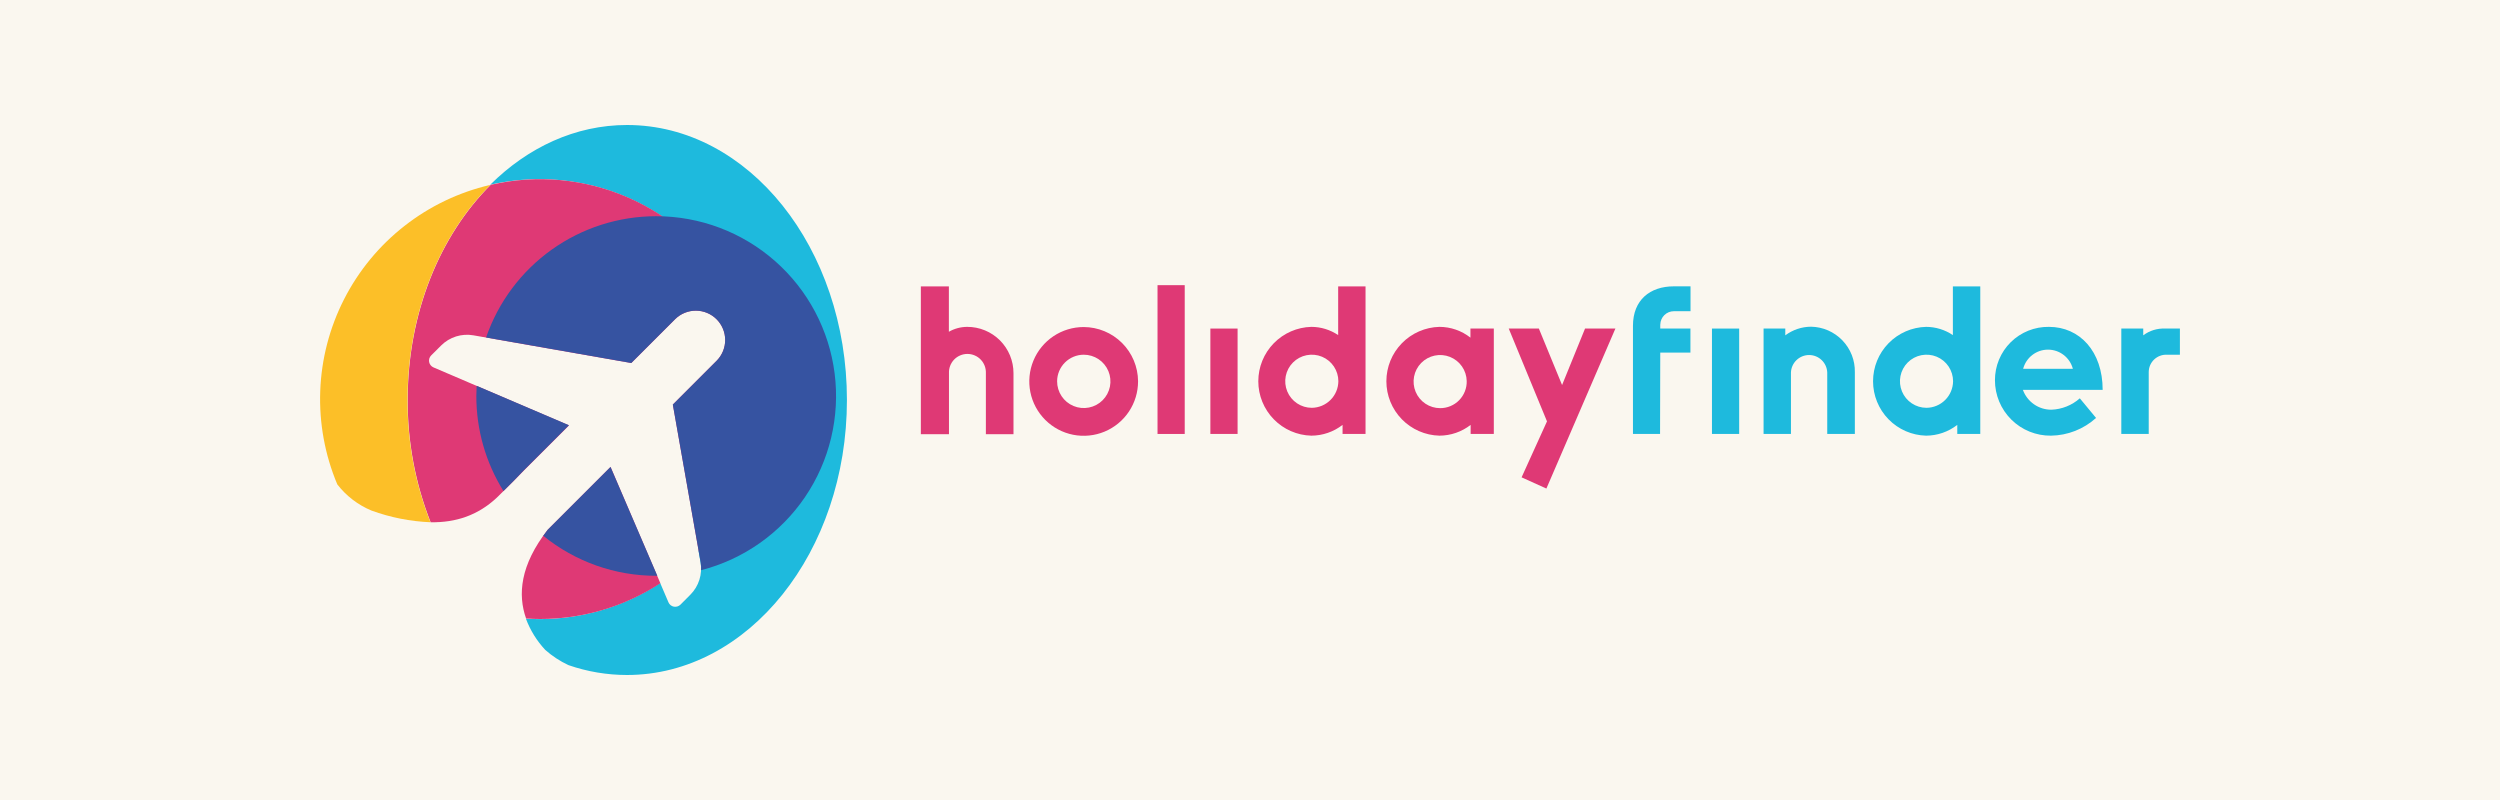 <svg width="200" height="64" viewBox="0 0 200 64" fill="none" xmlns="http://www.w3.org/2000/svg">
<rect width="200" height="64" fill="#FAF7EF"/>
<path d="M81.079 29.855V34.734H78.87V29.855C78.878 29.655 78.846 29.457 78.776 29.27C78.706 29.084 78.598 28.913 78.46 28.769C78.323 28.625 78.157 28.511 77.974 28.433C77.79 28.355 77.593 28.314 77.394 28.314C77.194 28.314 76.997 28.355 76.814 28.433C76.63 28.511 76.465 28.625 76.327 28.769C76.189 28.913 76.082 29.084 76.011 29.27C75.941 29.457 75.909 29.655 75.918 29.855V34.734H73.668V22.913H75.91V26.54C76.357 26.285 76.862 26.151 77.376 26.149C77.863 26.148 78.345 26.243 78.795 26.429C79.245 26.615 79.653 26.888 79.998 27.232C80.342 27.577 80.614 27.986 80.8 28.436C80.985 28.886 81.08 29.368 81.079 29.855" fill="#DF3975"/>
<path d="M84.569 30.5C84.567 30.922 84.69 31.336 84.924 31.689C85.157 32.041 85.49 32.316 85.88 32.479C86.27 32.642 86.7 32.685 87.115 32.603C87.529 32.522 87.911 32.319 88.21 32.02C88.509 31.721 88.712 31.34 88.795 30.926C88.877 30.511 88.834 30.081 88.672 29.691C88.509 29.301 88.235 28.968 87.883 28.734C87.531 28.5 87.117 28.376 86.694 28.377C86.132 28.38 85.593 28.604 85.195 29.001C84.797 29.399 84.572 29.937 84.569 30.5V30.5ZM91.045 30.5C91.047 31.361 90.794 32.203 90.318 32.92C89.842 33.638 89.163 34.197 88.368 34.529C87.574 34.86 86.699 34.948 85.854 34.782C85.009 34.615 84.233 34.202 83.623 33.594C83.013 32.986 82.597 32.211 82.428 31.367C82.259 30.523 82.345 29.647 82.674 28.852C83.002 28.056 83.56 27.376 84.276 26.897C84.992 26.418 85.833 26.163 86.694 26.163C87.845 26.166 88.947 26.624 89.762 27.436C90.576 28.248 91.037 29.349 91.045 30.5" fill="#DF3975"/>
<path d="M99.007 26.285H96.83V34.715H99.007V26.285Z" fill="#DF3975"/>
<path d="M94.778 22.813H92.602V34.717H94.778V22.813Z" fill="#DF3975"/>
<path d="M107.069 30.5C107.069 30.079 106.944 29.669 106.711 29.319C106.477 28.97 106.145 28.697 105.757 28.536C105.369 28.376 104.941 28.334 104.529 28.416C104.117 28.497 103.738 28.7 103.441 28.997C103.144 29.294 102.942 29.673 102.86 30.085C102.778 30.497 102.82 30.925 102.981 31.313C103.141 31.701 103.414 32.033 103.763 32.267C104.113 32.5 104.524 32.625 104.944 32.625C105.506 32.619 106.043 32.393 106.44 31.996C106.838 31.599 107.063 31.062 107.069 30.5V30.5ZM107.053 26.808V22.913H109.243V34.717H107.405V33.991C106.691 34.546 105.813 34.849 104.909 34.853C103.773 34.825 102.694 34.354 101.901 33.541C101.108 32.727 100.664 31.637 100.664 30.501C100.664 29.365 101.108 28.275 101.901 27.462C102.694 26.649 103.773 26.178 104.909 26.149C105.673 26.151 106.419 26.38 107.053 26.808" fill="#DF3975"/>
<path d="M117.337 30.483C117.328 30.065 117.196 29.659 116.958 29.315C116.719 28.971 116.384 28.706 115.995 28.551C115.606 28.397 115.18 28.361 114.771 28.448C114.362 28.535 113.987 28.741 113.694 29.039C113.401 29.338 113.203 29.717 113.125 30.128C113.046 30.539 113.091 30.964 113.253 31.35C113.415 31.735 113.687 32.065 114.036 32.297C114.384 32.528 114.793 32.652 115.212 32.652C115.495 32.653 115.775 32.597 116.036 32.488C116.298 32.379 116.534 32.219 116.732 32.017C116.93 31.814 117.086 31.575 117.19 31.311C117.294 31.048 117.344 30.766 117.337 30.483V30.483ZM119.505 34.717H117.651V33.991C116.937 34.546 116.059 34.849 115.155 34.853C114.019 34.825 112.94 34.353 112.147 33.541C111.354 32.727 110.91 31.637 110.91 30.501C110.91 29.365 111.354 28.275 112.147 27.462C112.94 26.649 114.019 26.178 115.155 26.149C116.055 26.151 116.928 26.455 117.635 27.011V26.285H119.505V34.717Z" fill="#DF3975"/>
<path d="M126.803 26.285L124.966 30.803L123.109 26.285H120.699L123.759 33.709L121.727 38.187L123.711 39.084L129.232 26.285H126.803Z" fill="#DF3975"/>
<path d="M132.821 25.965V26.285H135.234V28.209H132.821L132.805 34.715H130.637V26.06C130.637 24.005 131.992 22.907 133.908 22.907H135.242V24.897H133.908C133.625 24.897 133.352 25.008 133.149 25.207C132.947 25.406 132.83 25.676 132.824 25.96" fill="#1EBADD"/>
<path d="M139.134 26.285H136.957V34.715H139.134V26.285Z" fill="#1EBADD"/>
<path d="M148.388 29.792V34.717H146.179V29.792C146.163 29.418 146.003 29.065 145.732 28.806C145.462 28.547 145.102 28.402 144.728 28.402C144.353 28.402 143.993 28.547 143.723 28.806C143.452 29.065 143.292 29.418 143.276 29.792V34.717H141.086V26.285H142.823V26.827C143.418 26.383 144.139 26.141 144.881 26.136C145.35 26.144 145.814 26.245 146.245 26.432C146.675 26.62 147.065 26.891 147.391 27.229C147.717 27.568 147.972 27.967 148.144 28.404C148.315 28.842 148.398 29.309 148.388 29.779" fill="#1EBADD"/>
<path d="M156.246 30.5C156.246 30.079 156.121 29.669 155.888 29.319C155.654 28.97 155.322 28.697 154.934 28.536C154.546 28.376 154.118 28.334 153.706 28.416C153.294 28.497 152.915 28.7 152.618 28.997C152.321 29.294 152.119 29.673 152.037 30.085C151.955 30.497 151.997 30.925 152.158 31.313C152.318 31.701 152.591 32.033 152.94 32.267C153.29 32.5 153.701 32.625 154.121 32.625C154.683 32.619 155.22 32.393 155.617 31.996C156.015 31.599 156.24 31.062 156.246 30.5V30.5ZM156.23 26.808V22.913H158.422V34.717H156.582V33.991C155.869 34.546 154.992 34.849 154.088 34.853C152.953 34.825 151.874 34.354 151.081 33.541C150.288 32.727 149.844 31.637 149.844 30.501C149.844 29.365 150.288 28.275 151.081 27.462C151.874 26.649 152.953 26.178 154.088 26.149C154.852 26.151 155.597 26.381 156.23 26.808" fill="#1EBADD"/>
<path d="M165.83 29.505C165.714 29.066 165.456 28.677 165.096 28.399C164.737 28.122 164.295 27.971 163.84 27.971C163.386 27.971 162.944 28.122 162.584 28.399C162.225 28.677 161.967 29.066 161.851 29.505H165.83ZM161.832 31.191C162.002 31.657 162.312 32.06 162.72 32.344C163.127 32.628 163.612 32.779 164.109 32.776C164.95 32.746 165.755 32.424 166.386 31.866L167.684 33.435C166.694 34.331 165.411 34.835 164.076 34.853C163.49 34.859 162.908 34.749 162.364 34.529C161.82 34.309 161.326 33.983 160.909 33.57C160.492 33.157 160.162 32.666 159.936 32.125C159.711 31.583 159.595 31.002 159.596 30.416C159.594 29.851 159.705 29.291 159.922 28.769C160.139 28.247 160.457 27.774 160.859 27.376C161.261 26.979 161.739 26.666 162.263 26.455C162.787 26.245 163.349 26.141 163.914 26.149C166.375 26.149 168.213 28.106 168.213 31.191H161.832Z" fill="#1EBADD"/>
<path d="M174.392 28.377H173.348C173.161 28.37 172.975 28.4 172.8 28.466C172.625 28.532 172.465 28.632 172.33 28.761C172.194 28.89 172.087 29.045 172.012 29.216C171.938 29.388 171.899 29.573 171.898 29.76V34.717H169.705V26.285H171.459V26.827C171.963 26.448 172.583 26.256 173.213 26.285H174.392V28.377Z" fill="#1EBADD"/>
<path d="M50.163 10C46.024 10 42.229 11.792 39.215 14.781C41.794 14.186 44.474 14.181 47.055 14.766C49.637 15.35 52.053 16.51 54.124 18.158C56.195 19.806 57.867 21.9 59.016 24.284C60.166 26.669 60.762 29.281 60.761 31.928C60.764 36.455 59.015 40.807 55.882 44.074L56.042 44.987C56.125 45.453 56.094 45.931 55.952 46.381C55.811 46.832 55.563 47.242 55.229 47.576L54.435 48.373C54.366 48.44 54.282 48.489 54.19 48.517C54.098 48.545 54.001 48.55 53.906 48.533C53.812 48.515 53.724 48.474 53.649 48.414C53.575 48.354 53.516 48.276 53.478 48.189L52.814 46.638C49.947 48.527 46.589 49.532 43.156 49.528C42.793 49.528 42.432 49.514 42.072 49.492C42.418 50.418 42.943 51.266 43.617 51.989C44.173 52.483 44.799 52.894 45.474 53.209C46.979 53.732 48.561 53.999 50.155 54C59.875 54 67.754 44.15 67.754 31.999C67.754 19.847 59.883 10 50.163 10Z" fill="#1EBADD"/>
<path d="M39.73 39.827C39.73 39.827 41.161 38.433 41.879 37.672L45.52 34.034L34.677 29.391C34.589 29.353 34.511 29.294 34.451 29.219C34.391 29.145 34.349 29.056 34.331 28.962C34.313 28.867 34.318 28.77 34.346 28.678C34.375 28.586 34.425 28.502 34.493 28.434L35.29 27.64C35.624 27.306 36.033 27.058 36.483 26.916C36.934 26.775 37.411 26.744 37.876 26.827L50.504 29.041L54.028 25.518C54.471 25.087 55.065 24.849 55.683 24.853C56.3 24.857 56.891 25.105 57.328 25.541C57.764 25.978 58.012 26.569 58.016 27.186C58.02 27.804 57.782 28.398 57.351 28.841L53.828 32.364L55.901 44.112C58.526 41.379 60.199 37.872 60.67 34.112C61.141 30.352 60.385 26.54 58.515 23.244C56.645 19.948 53.761 17.345 50.291 15.82C46.822 14.296 42.953 13.932 39.261 14.784C35.211 18.815 32.617 25.027 32.617 31.999C32.605 35.346 33.227 38.666 34.452 41.781C36.491 41.813 38.234 41.217 39.73 39.827Z" fill="#DF3975"/>
<path d="M48.843 37.355L43.818 42.38C41.598 45.215 41.416 47.595 42.088 49.481C42.465 49.506 42.842 49.52 43.224 49.52C46.636 49.523 49.975 48.529 52.83 46.66L48.843 37.355Z" fill="#DF3975"/>
<path d="M52.491 17.297C49.495 17.297 46.575 18.232 44.136 19.972C41.697 21.711 39.862 24.168 38.887 27L50.502 29.041L54.025 25.518C54.468 25.087 55.062 24.849 55.68 24.853C56.297 24.857 56.888 25.105 57.325 25.541C57.762 25.978 58.009 26.569 58.013 27.186C58.018 27.804 57.779 28.398 57.348 28.841L53.825 32.365L56.05 44.987C56.087 45.195 56.099 45.406 56.088 45.616C59.48 44.742 62.437 42.66 64.403 39.762C66.37 36.863 67.211 33.346 66.77 29.871C66.328 26.396 64.635 23.202 62.006 20.887C59.377 18.572 55.994 17.295 52.491 17.297V17.297Z" fill="#3653A1"/>
<path d="M38.132 30.866C38.132 31.137 38.107 31.408 38.107 31.679C38.103 34.366 38.855 37.001 40.276 39.282C40.758 38.807 41.444 38.124 41.875 37.656L45.515 34.018L38.132 30.866Z" fill="#3653A1"/>
<path d="M48.842 37.355L43.817 42.38C43.689 42.543 43.573 42.703 43.459 42.862C46.016 44.937 49.209 46.068 52.501 46.063H52.585L48.842 37.355Z" fill="#3653A1"/>
<path d="M29.719 40.846C31.234 41.398 32.825 41.713 34.436 41.781C33.211 38.666 32.588 35.346 32.601 31.999C32.601 25.049 35.181 18.85 39.209 14.819V14.795C36.715 15.376 34.377 16.494 32.36 18.073C30.342 19.651 28.694 21.651 27.53 23.932C26.366 26.213 25.713 28.721 25.619 31.281C25.525 33.84 25.991 36.39 26.984 38.751C27.698 39.675 28.641 40.397 29.719 40.846V40.846Z" fill="#FCBF28"/>
</svg>
